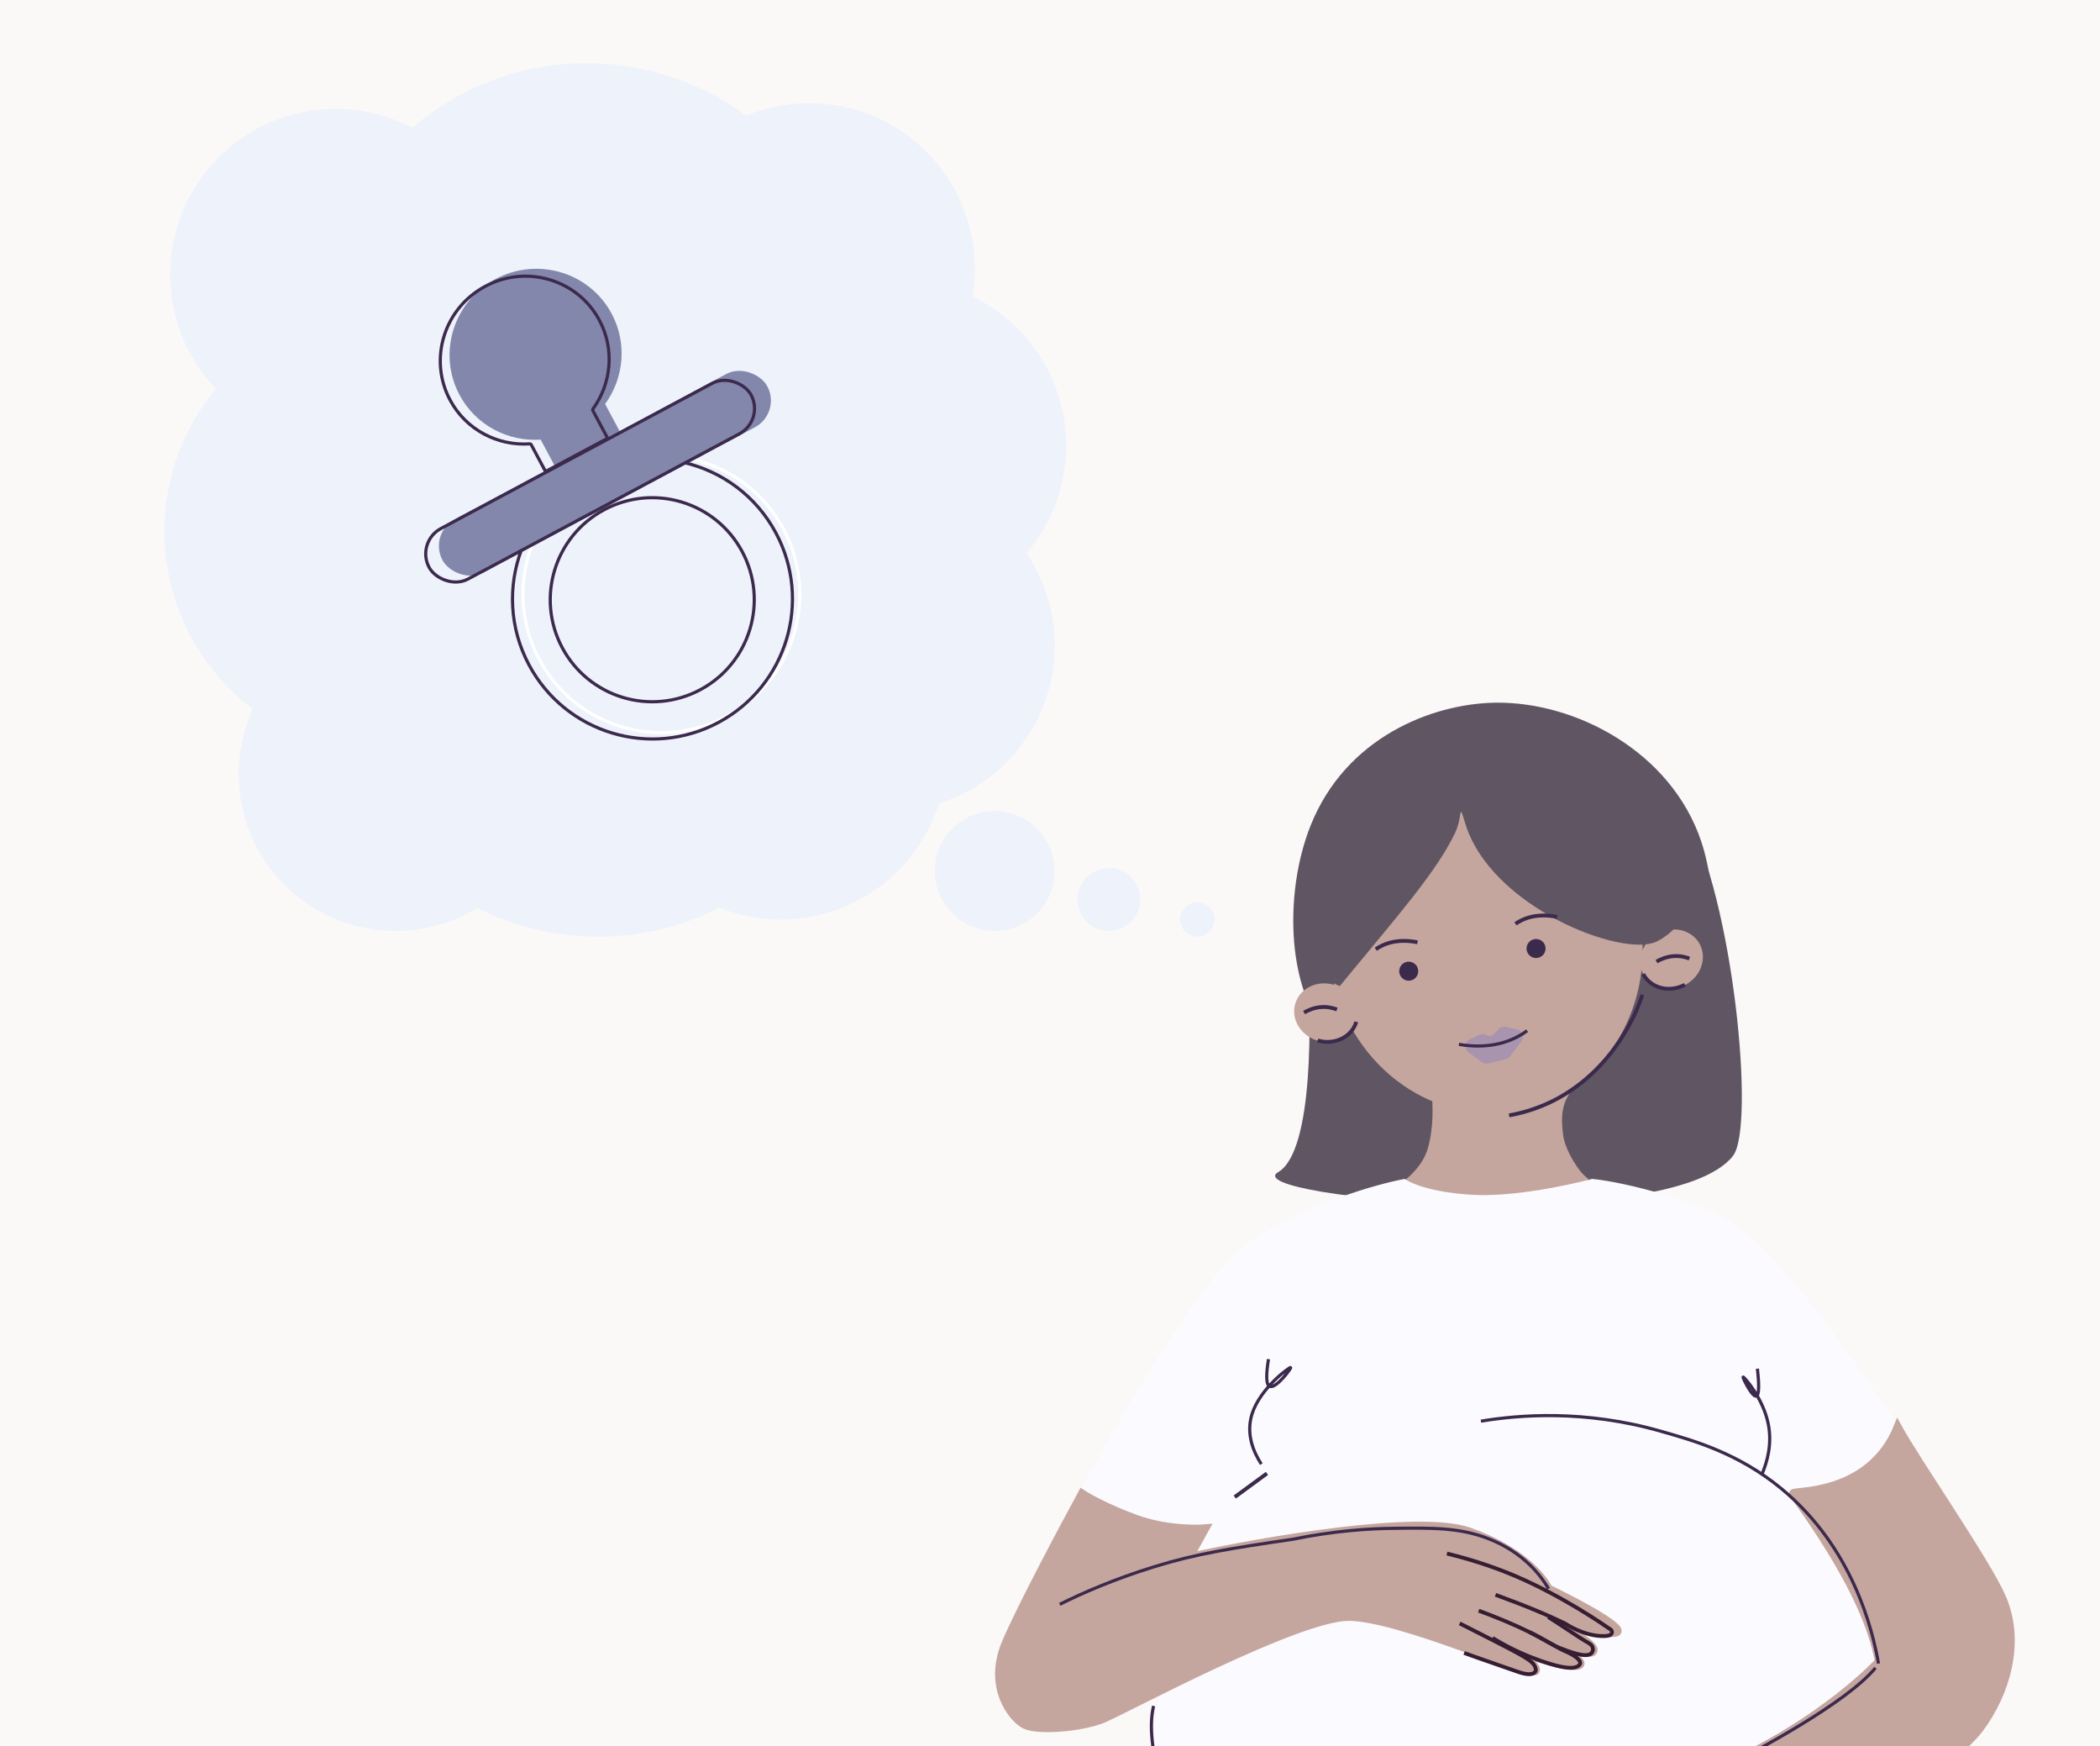 <svg width="332" height="276" viewBox="0 0 332 276" fill="none" xmlns="http://www.w3.org/2000/svg">
<rect x="0" y="0" width="332" height="276" fill="#808080" stroke="none"/>
<g clip-path="url(#clip0_4192_8269)">
<rect width="332" height="276" fill="#FBF8F8"/>
<path fill-rule="evenodd" clip-rule="evenodd" d="M117.953 18.291C121.032 17.018 124.407 16.315 127.946 16.315C142.395 16.315 154.109 28.029 154.109 42.478C154.109 43.975 153.983 45.443 153.741 46.871C162.501 51.1 168.543 60.067 168.543 70.446C168.543 76.924 166.189 82.852 162.289 87.421C165.099 91.591 166.739 96.615 166.739 102.022C166.739 113.744 159.03 123.665 148.406 126.993C145.078 137.617 135.157 145.326 123.435 145.326C120.005 145.326 116.729 144.666 113.727 143.466C107.972 146.387 101.461 148.033 94.565 148.033C87.695 148.033 81.207 146.399 75.468 143.499C71.703 145.803 67.275 147.13 62.538 147.13C48.836 147.13 37.728 136.023 37.728 122.321C37.728 118.653 38.524 115.17 39.953 112.037C31.476 105.613 26 95.435 26 83.978C26 75.411 29.062 67.559 34.151 61.457C29.66 56.76 26.902 50.392 26.902 43.38C26.902 28.931 38.616 17.217 53.065 17.217C57.44 17.217 61.563 18.291 65.187 20.189C72.601 13.837 82.233 10 92.761 10C102.195 10 110.909 13.081 117.953 18.291ZM157.266 147.13C162.498 147.13 166.739 142.889 166.739 137.658C166.739 132.426 162.498 128.185 157.266 128.185C152.035 128.185 147.793 132.426 147.793 137.658C147.793 142.889 152.035 147.13 157.266 147.13ZM180.272 142.168C180.272 144.909 178.05 147.13 175.31 147.13C172.569 147.13 170.348 144.909 170.348 142.168C170.348 139.428 172.569 137.207 175.31 137.207C178.05 137.207 180.272 139.428 180.272 142.168ZM189.293 148.033C190.788 148.033 192 146.821 192 145.326C192 143.831 190.788 142.62 189.293 142.62C187.799 142.62 186.587 143.831 186.587 145.326C186.587 146.821 187.799 148.033 189.293 148.033Z" fill="#EDF2FB"/>
<circle cx="104.559" cy="93.917" r="21.878" transform="rotate(-28.147 104.559 93.917)" stroke="white" stroke-width="0.5"/>
<path d="M78.314 44.113C71.676 47.664 69.142 55.864 72.654 62.428C75.225 67.235 80.325 69.831 85.477 69.483L90.032 77.997L100.292 72.508L95.664 63.857C98.623 59.788 99.202 54.26 96.692 49.568C93.18 43.004 84.952 40.562 78.314 44.113Z" fill="#8387AB"/>
<rect x="67.701" y="84.321" width="58.241" height="9.559" rx="4.78" transform="rotate(-28.147 67.701 84.321)" fill="#8387AB"/>
<path d="M82.443 86.877C80.28 92.634 80.514 99.258 83.643 105.107C89.408 115.883 102.817 119.945 113.593 114.179C124.369 108.414 128.43 95.005 122.665 84.23C119.536 78.381 114.155 74.51 108.166 73.115" stroke="#3C2A4D" stroke-width="0.5"/>
<circle cx="103.118" cy="94.788" r="16.125" transform="rotate(-28.147 103.118 94.788)" stroke="#3C2A4D" stroke-width="0.5"/>
<path d="M83.981 70.284C83.935 70.197 83.842 70.146 83.744 70.152C78.684 70.494 73.68 67.945 71.157 63.229C67.712 56.789 70.197 48.739 76.715 45.252C83.233 41.765 91.309 44.165 94.754 50.605C97.217 55.208 96.65 60.633 93.745 64.628C93.689 64.706 93.681 64.809 93.727 64.893L96.066 69.266L86.247 74.519L83.981 70.284Z" stroke="#3C2A4D" stroke-width="0.5" stroke-linejoin="round"/>
<rect x="65.702" y="85.677" width="57.741" height="9.059" rx="4.53" transform="rotate(-28.147 65.702 85.677)" stroke="#3C2A4D" stroke-width="0.5"/>
<path d="M202.087 185.247C207.678 181.984 207.411 160.777 206.579 150.581L266.484 128.659C273.972 141.744 277.566 178.11 273.972 182.698C263.988 195.443 195.098 189.325 202.087 185.247Z" fill="#605663"/>
<path d="M226.333 172.093C226.484 174.657 226.748 177.9 225.729 181.52C224.711 185.026 221.205 187.402 219.018 188.609C224.334 189.777 228.972 190.004 231.989 190.004C236.589 190.004 243.904 191.21 248.542 188.609C249.786 187.892 250.637 186.817 251.128 186.326C249.695 185.459 247.486 181.859 247.147 179.559C246.431 174.657 247.826 173.526 248.542 172.093C243.414 172.055 231.423 172.131 226.333 172.093Z" fill="#C5A69E"/>
<path d="M258.341 162.27C264.868 158.97 266.794 156.794 268.042 154.654C273.178 145.913 269.362 134.125 268.934 132.928C264.19 118.855 249.176 110.876 236.372 111.057C226.208 111.239 212.763 116.643 207.235 130.389C202.848 141.27 203.383 157.447 210.837 164.41C211.229 164.773 212.513 165.934 215.901 167.385C233.519 174.856 251.28 165.861 258.341 162.27Z" fill="#605663"/>
<path d="M240.478 175.408C253.832 172.531 262.145 158.531 259.044 144.137C255.943 129.744 242.604 120.408 229.249 123.285C215.894 126.162 207.582 140.162 210.683 154.556C213.783 168.949 227.123 178.285 240.478 175.408Z" fill="#C5A69E"/>
<path d="M266.407 155.673C268.876 154.373 269.919 151.497 268.735 149.248C267.552 147 264.591 146.231 262.122 147.531C259.652 148.831 258.61 151.707 259.793 153.956C260.977 156.204 263.938 156.973 266.407 155.673Z" fill="#C5A69E"/>
<path d="M214.385 161.504C215.116 159.071 213.559 156.452 210.907 155.655C208.255 154.857 205.512 156.183 204.78 158.616C204.048 161.048 205.605 163.667 208.257 164.465C210.91 165.263 213.653 163.937 214.385 161.504Z" fill="#C5A69E"/>
<path d="M266.374 155.64C263.885 156.96 260.944 156.168 259.775 153.943" stroke="#3C2A4D" stroke-width="0.605" stroke-miterlimit="10"/>
<path d="M214.421 161.505C213.705 163.918 210.952 165.238 208.312 164.446" stroke="#3C2A4D" stroke-width="0.605" stroke-miterlimit="10"/>
<path d="M261.885 151.983C262.413 151.681 263.393 151.191 264.637 151.115C265.693 151.04 266.523 151.304 267.088 151.492" stroke="#3C2A4D" stroke-width="0.605" stroke-miterlimit="10"/>
<path d="M206.166 160.034C206.694 159.733 207.674 159.242 208.919 159.167C209.974 159.092 210.804 159.356 211.37 159.544" stroke="#3C2A4D" stroke-width="0.605" stroke-miterlimit="10"/>
<path d="M259.658 157.221C257.434 163.979 250.929 174.076 238.582 176.29" stroke="#3C2A4D" stroke-width="0.605" stroke-miterlimit="10"/>
<path d="M208.473 152.705C209.2 152.817 207.971 154.21 211.803 155.86C221.018 144.676 227.11 137.799 230.051 131.629C231.247 129.12 230.557 126.502 231.629 130.093C235.609 143.332 256.404 151.41 261.871 148.829C264.362 147.632 266.646 145.089 267.407 141.985C269.967 131.589 254.57 116.816 237.685 115.245C235.193 115.021 223.429 113.937 214.537 121.828C200.592 134.244 205.186 152.219 208.473 152.705Z" fill="#605663"/>
<path d="M232.633 188.835C226.21 188.434 222.932 186.995 222.095 186.326C217.579 187.162 206.338 190.34 197.506 196.362C186.466 203.889 161.878 251.561 157.863 260.594C153.849 269.627 175.928 255.576 181.95 257.081C186.768 258.286 179.776 270.63 183.957 266.616C182.954 269.794 181.147 278.258 181.95 286.688C182.954 297.226 207.972 300.739 216.503 308.266C223.328 314.288 239.491 329.51 254.211 328.84C255.549 324.826 261.236 315.994 273.28 312.782C288.334 308.768 312.421 271.132 314.93 266.616C317.439 262.099 319.948 255.074 312.421 244.034C304.894 232.994 286.829 203.388 275.287 194.355C269.694 189.978 256.887 186.828 251.702 186.326C248.022 187.33 239.056 189.236 232.633 188.835Z" fill="#FBFBFF"/>
<path d="M179.579 240.02C175.163 238.414 172.052 236.674 171.048 236.005C168.037 241.525 161.413 253.97 159.005 259.59C155.994 266.616 160.008 271.634 162.015 272.637C164.023 273.641 171.048 273.139 174.561 271.634C178.073 270.128 205.171 255.576 213.2 255.576C221.229 255.576 242.305 265.11 242.807 264.107C243.309 263.103 239.294 260.594 240.298 261.096C241.302 261.598 248.829 264.107 249.832 263.103C250.635 262.3 245.149 259.423 242.305 258.085C245.149 259.423 251.037 261.899 251.84 261.096C252.843 260.092 247.825 257.583 247.323 257.081L245.818 255.576C247.992 256.579 252.944 258.486 255.352 258.085C257.761 257.683 249.331 253.234 244.814 251.059C243.978 249.22 240.298 244.837 232.269 242.027C224.24 239.217 199.484 243.532 188.11 246.041L190.619 241.525C188.779 241.692 183.995 241.625 179.579 240.02Z" fill="#C5A69E" stroke="#C5A69E" stroke-width="1.21"/>
<path d="M300.012 225.467C295.574 236.507 283.453 235.503 283.453 236.005C283.453 236.507 295.063 251.06 297.002 262.601C297.002 262.601 288.471 271.951 272.413 279.161C256.355 286.371 243.186 281.499 235.781 285.685C229.264 289.368 228.347 291.931 229.208 292.743C224.323 294.867 218.171 297.41 220.079 297.728C222.487 298.13 233.036 296.223 235.21 295.219C234.876 295.554 230.27 297.226 228.687 297.728C228.01 297.943 222.588 299.735 223.591 300.739C224.394 301.542 234.876 300.07 237.719 298.732C234.876 300.07 224.796 301.943 225.599 302.746C226.389 303.536 233.447 302.149 236.904 301.279C234.976 301.988 232.321 303.144 232.624 303.75C233.126 304.754 244.171 302.388 253.276 300.739C269.904 297.728 289.899 289.699 297.002 285.685C300.329 283.804 309.772 277.574 313.06 273.139C317.151 267.619 319.583 259.59 316.572 252.565C314.164 246.945 303.023 230.987 300.012 225.467Z" fill="#C5A69E" stroke="#C5A69E" stroke-width="1.21"/>
<path d="M200.299 232.876L195.209 236.609" stroke="#3C2A4D" stroke-width="0.605" stroke-miterlimit="10"/>
<path d="M167.537 253.568C170.987 251.848 176.086 249.59 182.648 247.574C189.022 245.612 194.497 244.725 204.433 243.274C210.995 241.93 216.582 241.58 220.444 241.553C226.593 241.473 230.793 241.446 235.255 243.166C241.029 245.397 243.729 249.241 244.816 251.096" stroke="#3C2A4D" stroke-width="0.5" stroke-miterlimit="10"/>
<path d="M296.502 263.605C291.985 269.125 277.433 276.903 271.913 279.663C266.393 282.423 257.36 283.677 250.837 283.677C243.74 283.677 239.095 284.681 235.783 286.186C232.471 287.692 230.263 289.699 229.761 291.204" stroke="#3C2A4D" stroke-width="0.5" stroke-miterlimit="10"/>
<path d="M228.756 245.54C233.669 246.743 237.316 248.133 239.696 249.149C246.989 252.277 253.515 256.768 254.513 257.463C254.513 257.463 254.59 257.49 254.666 257.57C254.897 257.757 254.897 258.078 254.743 258.265C254.513 258.559 253.822 258.586 253.553 258.586C250.444 258.639 247.488 256.634 247.488 256.634C244.955 255.378 241.5 253.907 236.433 252.063" stroke="#361D32" stroke-width="0.605" stroke-miterlimit="10"/>
<path d="M241.805 257.95C243.974 259.016 245.36 260.003 246.569 260.457C248.311 261.124 250.587 262.004 251.475 261.39C251.831 261.15 251.902 260.697 251.795 260.377C251.689 259.95 251.227 259.71 250.516 259.31C250.018 259.043 245.751 256.162 244.756 255.576" stroke="#361D32" stroke-width="0.605" stroke-miterlimit="10"/>
<path d="M235.976 258.885C238.913 260.697 241.656 261.82 243.627 262.509C247.413 263.837 248.727 263.709 249.345 263.403C249.461 263.352 249.732 263.199 249.809 262.969C250.041 262.28 248.418 261.386 247.491 261.004C245.906 260.34 243.743 258.656 238.062 256.256C237.019 255.823 235.59 255.236 233.773 254.572" stroke="#361D32" stroke-width="0.605" stroke-miterlimit="10"/>
<path d="M231.47 261.253C234.446 262.332 237.199 263.245 239.915 264.213C240.324 264.351 241.812 264.877 242.482 264.434C242.854 264.185 242.854 263.936 242.742 263.604C242.593 263.051 242.11 262.664 241.887 262.498C240.845 261.668 237.906 260.202 230.764 256.579" stroke="#361D32" stroke-width="0.605" stroke-miterlimit="10"/>
<path d="M234.125 224.618C240.045 223.638 250.49 222.733 262.669 226.239C267.684 227.672 274.773 229.633 281.636 235.289C292.91 244.603 296.04 257.574 296.982 262.928" stroke="#3C2A4D" stroke-width="0.5" stroke-miterlimit="10"/>
<path d="M277.843 216.323C278.106 218.661 278.144 220.546 277.654 220.659C277.013 220.848 275.467 217.718 275.58 217.643C275.693 217.567 278.71 220.923 279.539 224.996C280.218 228.238 279.351 231.104 278.597 232.914" stroke="#3C2A4D" stroke-width="0.504" stroke-miterlimit="10"/>
<path d="M200.54 214.815C200.163 217.153 200.088 219.038 200.842 219.151C201.86 219.34 204.198 216.21 204.047 216.134C203.858 216.059 199.22 219.415 197.938 223.487C196.92 226.73 198.24 229.596 199.409 231.406" stroke="#3C2A4D" stroke-width="0.5" stroke-miterlimit="10"/>
<path d="M182.381 269.627C180.876 275.648 184.388 287.19 190.41 296.725" stroke="#3C2A4D" stroke-width="0.508"/>
<path d="M233.984 163.5L232.371 164.224C231.533 164.601 231.404 165.737 232.137 166.292L234.243 167.886C234.534 168.107 234.909 168.184 235.263 168.096L238.067 167.403C238.336 167.337 238.574 167.18 238.741 166.959L240.523 164.605C241.054 163.903 240.682 162.888 239.824 162.695L238.078 162.302C237.664 162.209 237.231 162.34 236.938 162.647L236.233 163.386C235.898 163.738 235.362 163.809 234.946 163.558C234.654 163.382 234.295 163.36 233.984 163.5Z" fill="#A994AF"/>
<path d="M230.646 165.062C233.027 165.472 236.863 165.666 240.356 163.609C240.743 163.406 241.086 163.153 241.43 162.9" stroke="#3C2A4D" stroke-width="0.504" stroke-miterlimit="10"/>
<path d="M224.1 148.933C222.662 148.636 220.336 148.441 218.173 149.62C217.934 149.736 217.72 149.882 217.507 150.029" stroke="#3C2A4D" stroke-width="0.605" stroke-miterlimit="10"/>
<path d="M246.184 144.918C244.746 144.621 242.42 144.426 240.257 145.605C240.018 145.721 239.804 145.867 239.591 146.014" stroke="#3C2A4D" stroke-width="0.605" stroke-miterlimit="10"/>
<ellipse cx="222.712" cy="153.498" rx="1.505" ry="1.505" transform="rotate(3.888 222.712 153.498)" fill="#3C2A4D"/>
<ellipse cx="242.843" cy="149.914" rx="1.505" ry="1.505" transform="rotate(3.888 242.843 149.914)" fill="#3C2A4D"/>
</g>
<defs>
<clipPath id="clip0_4192_8269">
<rect width="332" height="276" fill="white"/>
</clipPath>
</defs>
</svg>
